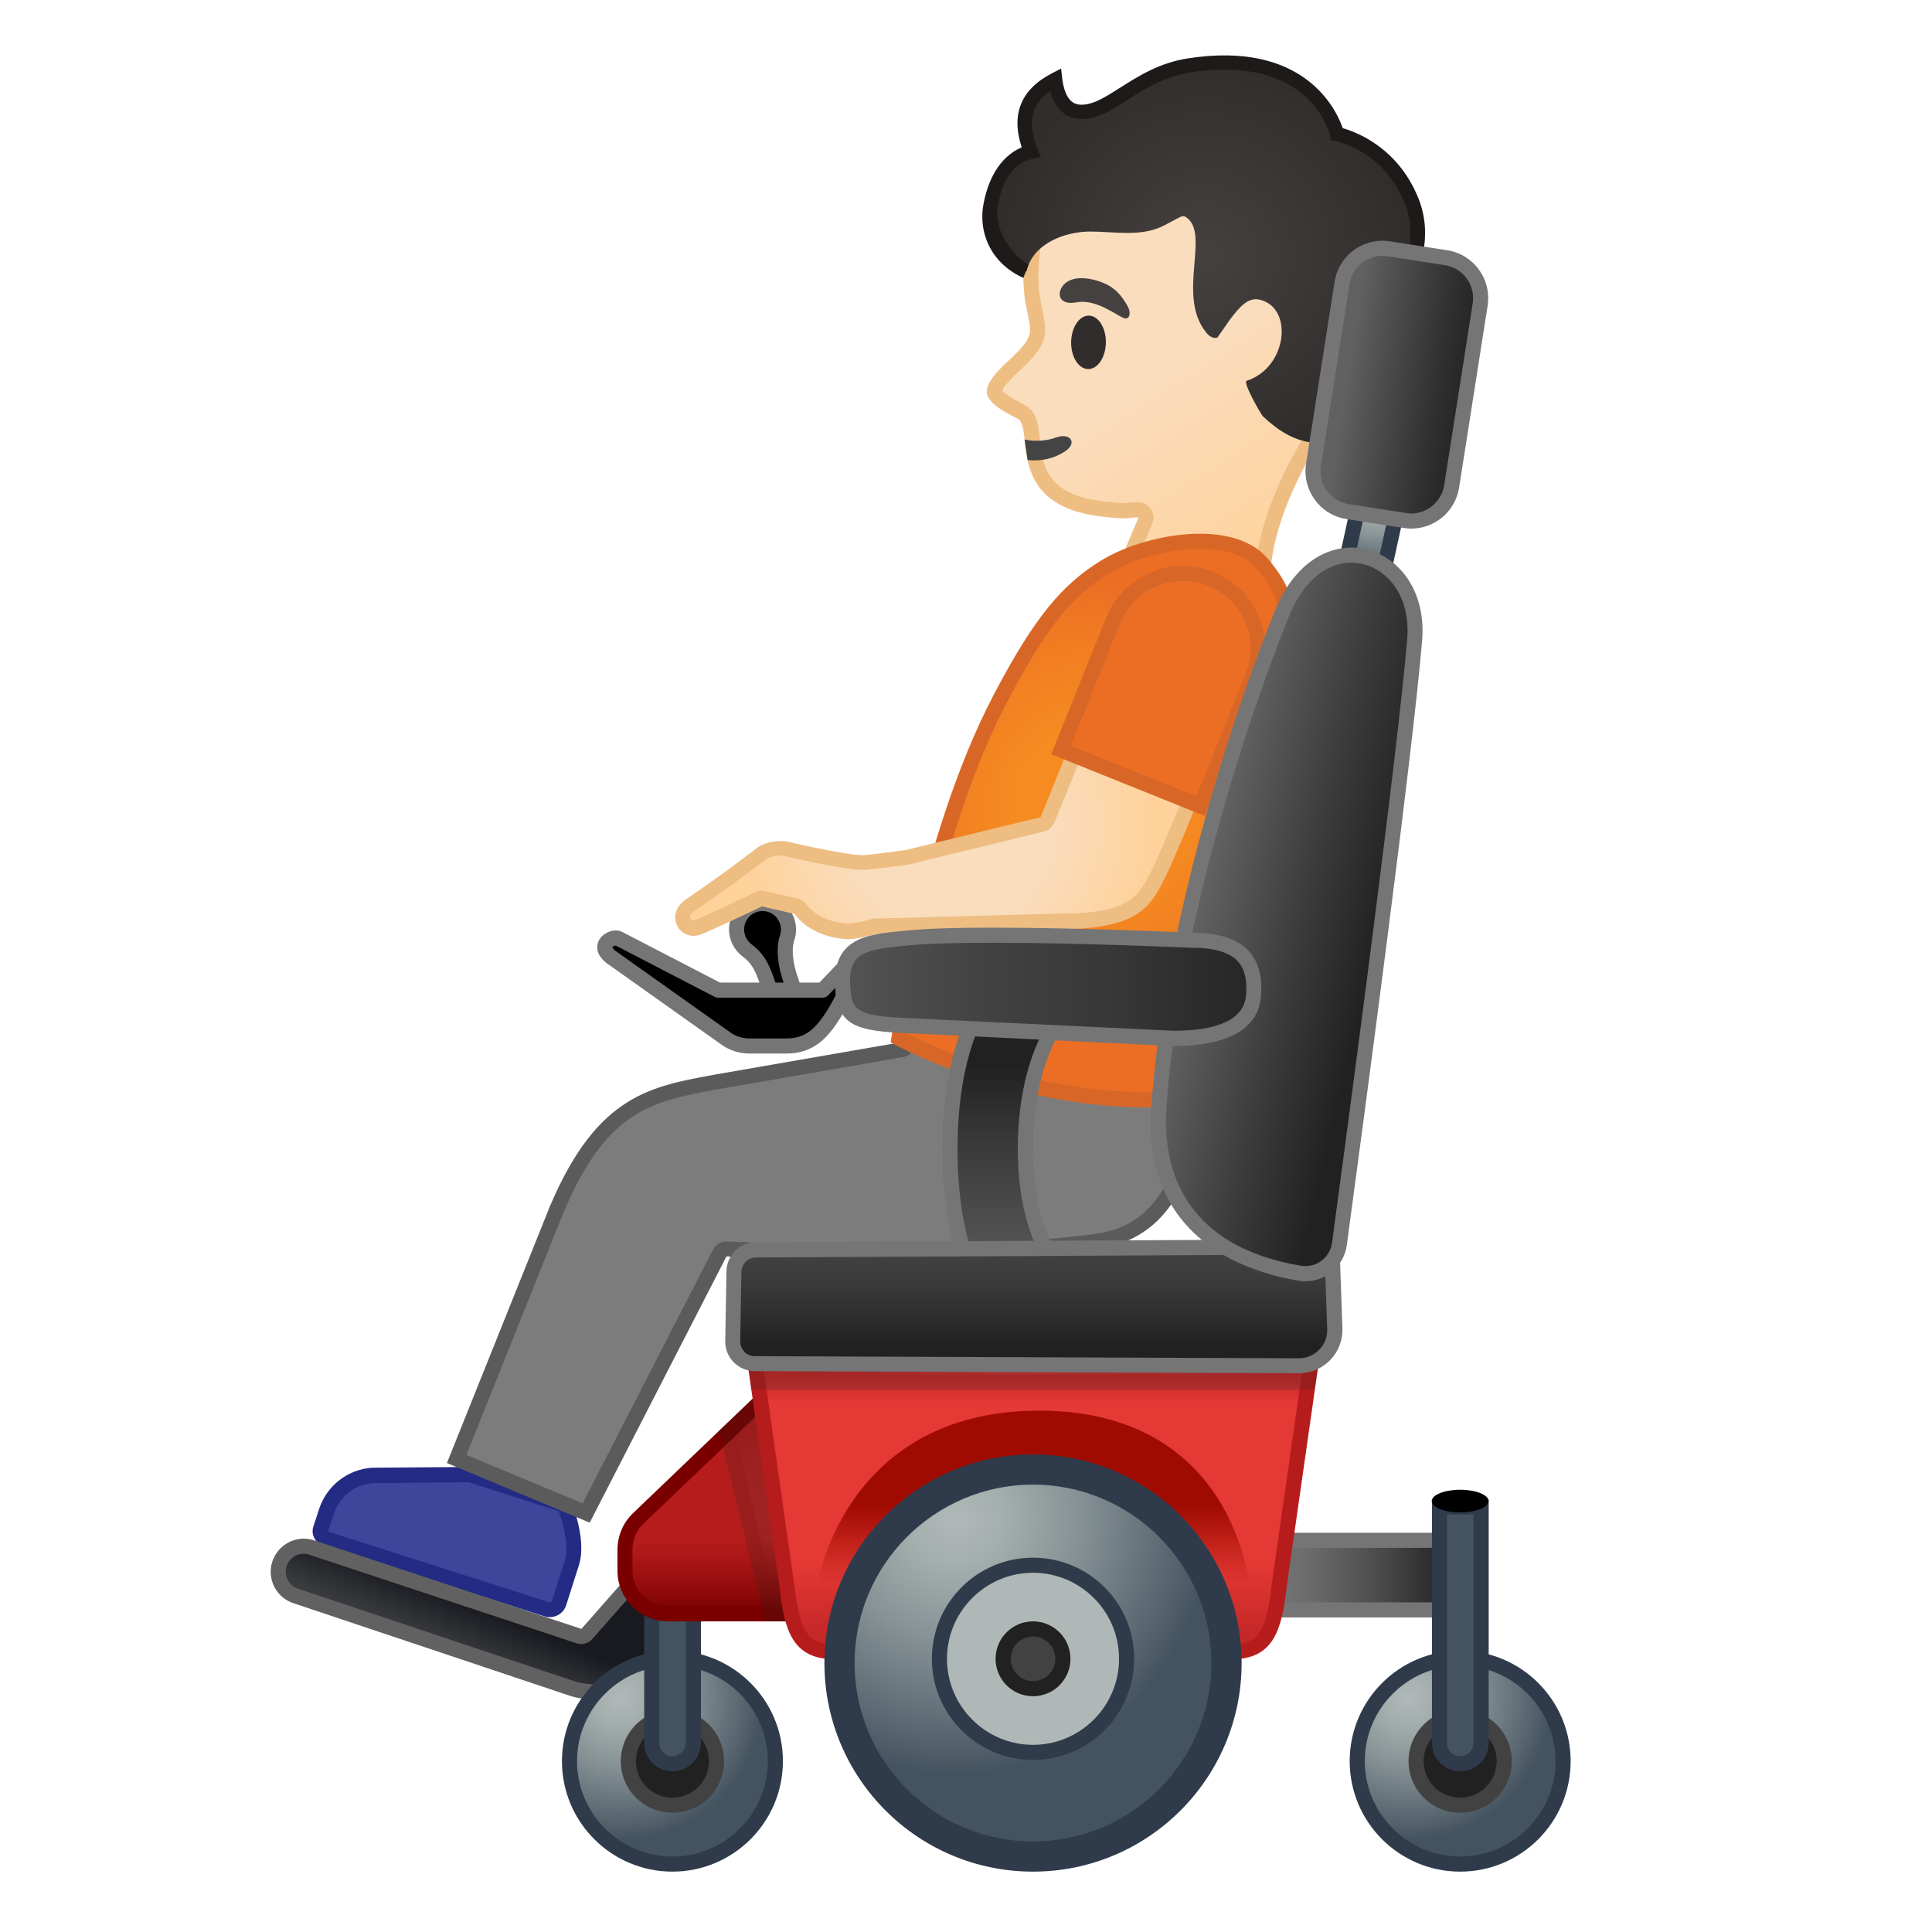 <?xml version="1.0" encoding="utf-8"?>
<!-- Generator: Adobe Illustrator 24.0.3, SVG Export Plug-In . SVG Version: 6.00 Build 0)  -->
<svg version="1.1" id="Layer_1" xmlns="http://www.w3.org/2000/svg" xmlns:xlink="http://www.w3.org/1999/xlink" x="0px" y="0px"
	 viewBox="0 0 128 128" style="enable-background:new 0 0 128 128;" xml:space="preserve">
<path id="joystick" style="stroke:#757575;stroke-linecap:round;stroke-linejoin:round;stroke-miterlimit:10;" d="M52.62,65.62
	l-0.27-0.81c-0.27-0.8-0.47-1.88-0.2-2.68c0.06-0.17,0.09-0.36,0.09-0.55c0-0.95-0.77-1.72-1.72-1.72s-1.72,0.77-1.72,1.72
	c0,0.57,0.28,1.07,0.7,1.39c0.71,0.52,0.99,1.12,1.28,1.95c0.14,0.41,0.25,0.73,0.25,0.73c0.07,0.21,0.59,0.4,0.8,0.4
	c0.05,0,0.11-0.01,0.16-0.03C52.27,65.93,52.71,65.89,52.62,65.62z"/>
<g id="shoe">
	<path style="fill:#3C469A;" d="M36.43,106.65c-0.07,0-0.13-0.01-0.19-0.03l-14.68-4.7c-0.12-0.04-0.23-0.13-0.29-0.24
		c-0.06-0.12-0.07-0.25-0.03-0.37l0.39-1.19c0.44-1.35,1.65-2.28,3.07-2.37l6.44-0.05l6.27,2.02c0.24,0.62,0.91,2.54,0.48,3.86
		l-0.84,2.64C36.95,106.48,36.7,106.65,36.43,106.65L36.43,106.65z"/>
	<g>
		<path style="fill:#232B84;" d="M31.05,98.2l5.97,1.92c0.29,0.82,0.7,2.33,0.39,3.31l-0.84,2.64c-0.02,0.06-0.07,0.09-0.14,0.09
			c-0.01,0-0.02,0-0.02,0l-14.68-4.69l0.39-1.19c0.38-1.15,1.4-1.94,2.6-2.02L31.05,98.2 M31.2,97.19l-6.54,0.05
			c-1.61,0.1-3,1.18-3.51,2.71l-0.39,1.19c-0.17,0.52,0.12,1.08,0.64,1.25l14.68,4.7c0.12,0.04,0.23,0.05,0.35,0.05
			c0.48,0,0.93-0.31,1.08-0.79l0.84-2.64c0.58-1.79-0.58-4.42-0.58-4.42L31.2,97.19L31.2,97.19z"/>
	</g>
</g>
<g id="pants">
	<path style="fill:#7C7C7C;" d="M30.26,96.66l6.62-16.52c2.98-7.05,6.24-7.65,10.38-8.42l0.33-0.06l12.14-2.11
		c0.18-0.03,0.33-0.16,0.39-0.33l1.07-3.12h17.69c0.28,1.84,1.2,9.42-1.76,13.52c-1.07,1.48-2.55,2.36-4.42,2.61
		c-3.62,0.49-8.47,0.74-14.39,0.74c0,0,0,0,0,0c-5.58,0-10.1-0.23-10.15-0.23c-0.01,0-0.02,0-0.03,0c-0.19,0-0.36,0.1-0.44,0.27
		l-8.84,17.23L30.26,96.66z"/>
	<g>
		<path style="fill:#5B5B5B;" d="M78.44,66.6c0.32,2.32,0.94,9.03-1.74,12.73c-1,1.38-2.33,2.17-4.08,2.41
			c-3.6,0.49-8.42,0.74-14.32,0.74c-5.56,0-10.08-0.23-10.12-0.23c-0.02,0-0.03,0-0.05,0c-0.37,0-0.72,0.21-0.89,0.54L38.6,99.6
			l-7.7-3.21l6.43-16.05c2.88-6.81,5.87-7.36,10.01-8.13l0.32-0.06l12.15-2.11c0.36-0.06,0.66-0.32,0.78-0.66l0.95-2.79H78.44
			 M79.3,65.6H60.83l-1.18,3.46L47.5,71.17c-4.32,0.8-7.91,1.28-11.08,8.78l-6.81,16.98l9.46,3.95l9.06-17.64
			c0,0,4.52,0.23,10.17,0.23c4.68,0,10.14-0.16,14.46-0.75C82.26,81.44,79.3,65.6,79.3,65.6L79.3,65.6z"/>
	</g>
</g>
<g id="face">
	<g id="head">
		
			<linearGradient id="SVGID_1_" gradientUnits="userSpaceOnUse" x1="184.609" y1="-222.661" x2="198.324" y2="-194.945" gradientTransform="matrix(0.994 -0.113 0.113 0.994 -87.29 251.546)">
			<stop  offset="0.5" style="stop-color:#F9DDBD"/>
			<stop  offset="1" style="stop-color:#FFD29C"/>
		</linearGradient>
		<path style="fill:url(#SVGID_1_);" d="M74.58,37.55l1.3-3.06c0.06-0.15,0.05-0.32-0.03-0.45c-0.08-0.14-0.23-0.23-0.39-0.24
			c-0.1-0.01-0.19-0.01-0.26-0.01c-0.16,0-0.25,0.02-0.36,0.03c-0.08,0.01-0.17,0.03-0.36,0.03c-0.3,0-0.75-0.04-1.4-0.11
			c-4.25-0.48-4.51-2.85-4.69-4.57c-0.08-0.71-0.14-1.27-0.45-1.65c-0.1-0.12-0.26-0.2-0.56-0.36c-0.4-0.21-1.61-0.84-1.49-1.29
			c0.13-0.53,0.74-1.1,1.32-1.65c0.8-0.76,1.63-1.54,1.53-2.5c0-0.25-0.12-0.87-0.26-1.5l-0.03-0.14c-0.24-1.26-0.19-2.98,0.14-4.61
			c1.04-5.13,4.24-8.27,9.01-8.83c0.33-0.04,0.67-0.06,1.01-0.06c4.24,0,9.11,2.98,11.32,6.94c1.4,2.51,1.44,9.23-1.16,12.77
			c-4.56,6.19-5.09,10.41-5.12,11.91L74.58,37.55z"/>
		<g>
			<path style="fill:#EDBD82;" d="M78.61,7.08c4.01,0,8.79,2.94,10.88,6.69c1.31,2.35,1.32,8.89-1.13,12.22
				c-4.17,5.66-5.04,9.76-5.18,11.67l-7.86-0.57l1.02-2.42c0.13-0.3,0.1-0.63-0.07-0.91c-0.17-0.27-0.45-0.45-0.77-0.48
				c-0.12-0.01-0.22-0.01-0.3-0.01c-0.2,0-0.34,0.02-0.44,0.04c-0.08,0.01-0.13,0.02-0.27,0.02c-0.27,0-0.73-0.04-1.35-0.11
				c-3.85-0.44-4.07-2.4-4.25-4.13c-0.08-0.76-0.15-1.42-0.57-1.92c-0.17-0.2-0.37-0.31-0.71-0.49c-0.67-0.35-1.08-0.62-1.21-0.8
				c0.15-0.38,0.7-0.9,1.15-1.32c0.84-0.79,1.79-1.69,1.69-2.87c-0.01-0.32-0.12-0.87-0.27-1.59l-0.03-0.13
				c-0.23-1.2-0.18-2.85,0.14-4.41c0.57-2.84,2.45-7.71,8.58-8.44C77.97,7.1,78.29,7.08,78.61,7.08 M78.61,6.08
				c-0.36,0-0.71,0.02-1.07,0.06c-5.4,0.64-8.46,4.37-9.44,9.23c-0.36,1.76-0.38,3.53-0.14,4.8c0.03,0.15,0.28,1.26,0.28,1.6
				c0.14,1.33-2.47,2.53-2.84,3.97c-0.28,1.09,1.98,1.89,2.15,2.09c0.85,1.02-0.78,5.69,5.48,6.4c0.76,0.09,1.19,0.11,1.46,0.11
				c0.41,0,0.44-0.06,0.72-0.06c0.06,0,0.13,0,0.22,0.01l-1.57,3.7l10.32,0.74c0,0-0.61-4.55,5-12.15
				c2.67-3.63,2.72-10.58,1.2-13.31C88.17,9.35,83.17,6.08,78.61,6.08L78.61,6.08z"/>
		</g>
	</g>
	<g id="mouth">
		<g>
			<path style="fill:#444444;" d="M68.08,30.48c0.87,0.09,1.74-0.08,2.5-0.59c0.83-0.56,0.31-1.25-0.63-0.9
				c-0.57,0.21-1.36,0.29-2.07,0.13L68.08,30.48z"/>
		</g>
	</g>
	
		<ellipse id="eye" transform="matrix(0.014 -1 1 0.014 48.426 94.464)" style="fill:#312D2D;" cx="72.1" cy="22.68" rx="1.77" ry="1.15"/>
	<path id="eyebrow" style="fill:#454140;" d="M71.33,20.03c-1.15,0.22-1.34-0.55-0.91-1.1c0.32-0.41,1.03-0.71,2.31-0.32
		c1.21,0.36,1.64,1.12,1.93,1.59c0.29,0.46,0.21,0.89-0.08,0.9C74.19,21.1,72.75,19.77,71.33,20.03z"/>
</g>
<g id="hair">
	
		<radialGradient id="SVGID_2_" cx="89.734" cy="13.171" r="13.274" gradientTransform="matrix(1.023 -0.039 0.043 1.006 -12.559 7.248)" gradientUnits="userSpaceOnUse">
		<stop  offset="0" style="stop-color:#454140"/>
		<stop  offset="1" style="stop-color:#312D2D"/>
	</radialGradient>
	<path style="fill:url(#SVGID_2_);" d="M93.53,13.3c-1.51-3.76-4.94-4.42-4.94-4.42s-1.31-5.87-9.82-4.55
		c-2.61,0.41-4.28,2.04-5.83,2.76c-1.34,0.62-2.75,0.48-3.02-1.81c-1.79,0.93-2.58,2.37-1.61,4.78c-1.7,0.4-2.32,1.87-2.67,3.55
		c-0.39,1.87,0.63,3.61,2.37,4.38c0.39-1.85,2.55-2.66,4.26-2.65c1.5,0.01,3.07,0.31,4.47-0.23c0.53-0.21,1.03-0.54,1.55-0.78
		c0.12,0,0.19,0,0.19,0c1.83,0.98-0.6,5.21,1.44,7.71c0.4,0.49,0.74,0.32,0.74,0.32l0.82-1.18c0.62-0.81,1.19-1.5,1.96-1.33
		c2.28,0.51,1.86,4.51-0.85,5.38c-0.27,0.09,0.96,2.24,1.08,2.35c2,1.89,3.27,1.76,4.67,1.85c1.95,0.12,3.07-1.45,3.07-1.45
		c0,0-2.38-1.11,0.52-3.63c2.87-2.49,1.08-5.39,1.08-5.39S94.7,16.21,93.53,13.3z"/>
	<path style="fill:#1F1A1A;" d="M93.97,13.13c-1.35-3.35-4.1-4.38-5.01-4.64c-0.42-1.22-2.54-5.83-10.27-4.62
		c-1.88,0.29-3.26,1.17-4.48,1.94c-0.52,0.33-1.02,0.65-1.48,0.86c-0.38,0.17-1.08,0.42-1.59,0.15c-0.5-0.28-0.69-1.02-0.76-1.59
		L70.3,4.54l-0.61,0.32c-2.05,1.06-2.72,2.7-2,4.9c-1.53,0.66-2.25,2.25-2.53,3.75c-0.38,2.05,0.63,4.01,2.64,4.9l0.34-0.88
		c-1.27-0.78-2.28-2.38-2.04-3.82c0.32-1.91,1.09-2.9,2.32-3.19l0.53-0.12l-0.2-0.5c-0.71-1.76-0.45-2.97,0.83-3.86
		c0.2,0.77,0.58,1.31,1.11,1.6c0.66,0.36,1.51,0.32,2.45-0.12c0.52-0.24,1.04-0.57,1.59-0.92c1.14-0.72,2.43-1.54,4.11-1.8
		c7.95-1.23,9.23,3.97,9.28,4.19l0.07,0.3l0.3,0.06c0.13,0.03,3.2,0.66,4.59,4.13c1.06,2.65-0.5,5.2-0.52,5.22l-0.15,0.24l0.15,0.24
		c0.06,0.11,1.54,2.6-0.99,4.79c-1.72,1.49-1.75,2.62-1.47,3.3c0.12,0.3,0.33,0.57,0.55,0.76c-0.93,1.25-3.68,1.28-3.68,1.28
		c0.57,0.43,1.63,0.36,1.76,0.36c3-0.06,3.7-2.22,3.7-2.22s-1.24,0.3-1.5-0.74c-0.14-0.54,0.36-1.26,1.27-2.05
		c2.62-2.27,1.69-4.91,1.3-5.72C93.92,18.19,95.03,15.75,93.97,13.13z"/>
</g>
<g id="shirt">
	
		<radialGradient id="SVGID_3_" cx="74.114" cy="52.665" r="15.043" gradientTransform="matrix(0.976 0.217 -0.217 0.976 11.795 -13.97)" gradientUnits="userSpaceOnUse">
		<stop  offset="0.367" style="stop-color:#F58B21"/>
		<stop  offset="0.697" style="stop-color:#F17E22"/>
		<stop  offset="1" style="stop-color:#EC6E24"/>
	</radialGradient>
	<path style="fill:url(#SVGID_3_);" d="M76.08,72.88c-8.22,0-15.03-3.31-16.51-4.09c0.33-2.16,2.28-14.02,6.69-22.47
		c2.86-5.47,4.7-7.34,6.92-8.72c1.38-0.86,3.87-1.73,6.31-1.73c1.31,0,3.1,0.26,4.14,1.5c1.85,2.19,1.67,3.28,1.31,5.46
		c-0.06,0.37-0.12,0.76-0.18,1.19l-6.43,28.78C77.59,72.85,76.84,72.88,76.08,72.88z"/>
	<g>
		<path style="fill:#D86727;" d="M79.5,36.36L79.5,36.36c1.21,0,2.84,0.23,3.76,1.32c1.7,2.02,1.55,2.91,1.2,5.05
			c-0.06,0.36-0.12,0.74-0.18,1.16l-6.35,28.41c-0.61,0.04-1.23,0.06-1.85,0.06c-7.61,0-14.02-2.9-15.96-3.87
			c0.45-2.85,2.41-13.95,6.59-21.96c2.82-5.4,4.54-7.16,6.74-8.53C74.77,37.19,77.15,36.36,79.5,36.36 M79.49,35.36
			c-2.38,0-4.97,0.8-6.58,1.8c-2.47,1.54-4.32,3.6-7.1,8.92c-4.95,9.47-6.8,22.98-6.8,22.98s7.56,4.31,17.06,4.31
			c0.87,0,1.76-0.04,2.66-0.12l6.52-29.18c0.42-3.02,1.08-4.28-1.24-7.04C83,35.83,81.31,35.36,79.49,35.36L79.49,35.36z"/>
	</g>
</g>
<g id="arm">
	<g>
		<linearGradient id="SVGID_4_" gradientUnits="userSpaceOnUse" x1="45.181" y1="54.136" x2="81.104" y2="54.136">
			<stop  offset="0.5" style="stop-color:#F9DDBD"/>
			<stop  offset="1" style="stop-color:#FFD29C"/>
		</linearGradient>
		<path style="fill:url(#SVGID_4_);" d="M79.3,47.9l-7.95-1.49c-0.01,0,0.58,0.34,0.58,0.35c-0.08,0.29-2.49,7.61-2.49,7.61
			l-11.77,2.84c0,0-5.15-0.98-5.9-0.93c-1.42,0.09-2.53,0.94-3.44,1.88c-1.03,1.05-2.94,1.04-3.15,2.5
			c-0.17,1.2,2.87,0.29,3.38-0.33c0.18-0.22,1.49-0.77,1.85-0.71c0.57,0.1,1.22,0.38,1.79,0.48c0.93,0.16,1.78,1.08,2.65,1.44
			c0.63,0.26,1.37,0.43,2.04,0.24c0.31-0.09,0.51-0.23,0.83-0.25c0.24-0.01,10.01-0.51,14.02-0.37c4.78,0.16,5.42-4.01,6.16-5.5
			c0.67-1.37,2.26-6.7,2.59-6.59C82.38,49.67,79.31,47.9,79.3,47.9z"/>
	</g>
	<g>
		<radialGradient id="SVGID_5_" cx="62.864" cy="54.516" r="13.472" gradientUnits="userSpaceOnUse">
			<stop  offset="0.5" style="stop-color:#F9DDBD"/>
			<stop  offset="1" style="stop-color:#FFD29C"/>
		</radialGradient>
		<path style="fill:url(#SVGID_5_);" d="M56.13,61.7c-2.15-0.11-3.05-1.4-3.09-1.45c-0.07-0.1-0.18-0.18-0.3-0.21l-2.15-0.5
			c-0.04-0.01-0.08-0.01-0.11-0.01c-0.07,0-0.15,0.02-0.22,0.05c-0.03,0.01-2.77,1.33-3.96,1.82c-0.13,0.05-0.26,0.08-0.38,0.08
			c-0.38,0-0.6-0.27-0.68-0.5c-0.11-0.35,0.06-0.72,0.45-0.99c2.67-1.83,4.63-3.35,4.65-3.37c0.29-0.26,0.82-0.42,1.34-0.42
			c0.12,0,0.23,0.01,0.33,0.03c0.13,0.03,3.92,0.92,5.16,0.92c0.07,0,0.14,0,0.19-0.01c0.99-0.09,2.69-0.33,2.69-0.33l8.99-2.19
			c0.16-0.04,0.29-0.15,0.34-0.3l2.84-7l8.27,1.57c-0.72,1.81-2.99,7.44-3.7,8.88c-0.98,1.97-1.62,3.26-6.62,3.26l-12.23,0.33
			c-0.04,0-0.08,0.01-0.12,0.02c-0.73,0.21-1.28,0.31-1.63,0.31L56.13,61.7z"/>
		<g>
			<path style="fill:#EDBD82;" d="M72.55,47.89l7.27,1.38c-0.88,2.2-2.82,6.98-3.47,8.29c-0.92,1.85-1.48,2.97-6.19,2.97
				l-12.21,0.33c-0.08,0-0.17,0.01-0.25,0.04c-0.89,0.25-1.32,0.29-1.53,0.29c0,0-0.01,0-0.01,0c-1.88-0.1-2.67-1.19-2.7-1.23
				c-0.14-0.21-0.36-0.36-0.61-0.42l-2.14-0.5c-0.07-0.02-0.15-0.03-0.23-0.03c-0.15,0-0.3,0.03-0.43,0.1
				c-0.03,0.01-2.76,1.33-3.93,1.81c-0.07,0.03-0.14,0.04-0.19,0.04c-0.14,0-0.18-0.1-0.2-0.15c-0.06-0.18,0.13-0.35,0.25-0.43
				c2.68-1.83,4.66-3.37,4.68-3.38c0.02-0.02,0.04-0.03,0.06-0.05c0.15-0.13,0.55-0.27,0.97-0.27c0.08,0,0.16,0.01,0.22,0.02
				c0.54,0.13,4.02,0.93,5.27,0.93c0.09,0,0.17,0,0.24-0.01c0.92-0.09,2.41-0.29,2.71-0.33c0.03,0,0.07-0.01,0.1-0.02l8.94-2.18
				c0.31-0.08,0.57-0.3,0.69-0.6L72.55,47.89 M71.93,46.76l-2.99,7.38l-8.94,2.18v0c0,0-1.69,0.23-2.66,0.33
				c-0.04,0-0.09,0.01-0.15,0.01c-1.2,0-5.07-0.91-5.07-0.91c-0.13-0.02-0.27-0.03-0.42-0.03c-0.58,0-1.25,0.18-1.64,0.53
				c0,0-1.94,1.51-4.63,3.35c-1.26,0.86-0.64,2.4,0.51,2.4c0.18,0,0.37-0.04,0.57-0.12c1.21-0.5,3.98-1.83,3.98-1.83l2.14,0.5
				c0,0,1.03,1.55,3.48,1.67c0.03,0,0.06,0,0.1,0c0.52,0,1.26-0.19,1.77-0.33l12.21-0.33c5.31,0,6.05-1.51,7.06-3.54
				c0.87-1.76,3.95-9.48,3.95-9.48L71.93,46.76L71.93,46.76z"/>
		</g>
	</g>
</g>
<g id="shirt_x5F_arm">
	<path style="fill:#EC6E24;" d="M70.3,49.68l3.45-8.57c0.76-1.9,2.58-3.12,4.62-3.12c0.64,0,1.26,0.12,1.86,0.36
		c1.23,0.5,2.2,1.44,2.72,2.67c0.52,1.22,0.54,2.58,0.04,3.81l-3.45,8.57L70.3,49.68z"/>
	<g>
		<path style="fill:#D86727;" d="M78.37,38.49c0.57,0,1.13,0.11,1.67,0.32c2.29,0.92,3.41,3.54,2.48,5.83l-3.26,8.11l-8.31-3.34
			l3.26-8.11C74.9,39.59,76.53,38.49,78.37,38.49 M78.37,37.49c-2.17,0-4.23,1.3-5.09,3.44l-3.63,9.04l10.17,4.09l3.63-9.04
			c1.13-2.81-0.23-6-3.04-7.13h0C79.74,37.61,79.05,37.49,78.37,37.49L78.37,37.49z"/>
	</g>
</g>
<g id="wheelchair">
	<g>
		<linearGradient id="SVGID_6_" gradientUnits="userSpaceOnUse" x1="82.335" y1="104.351" x2="96.243" y2="104.351">
			<stop  offset="0.158" style="stop-color:#757575"/>
			<stop  offset="0.331" style="stop-color:#6A6A6A"/>
			<stop  offset="0.634" style="stop-color:#4D4D4D"/>
			<stop  offset="1" style="stop-color:#212121"/>
		</linearGradient>
		<rect x="82.33" y="102.05" style="fill:url(#SVGID_6_);" width="13.91" height="4.61"/>
		<g>
			<path style="fill:#757575;" d="M95.74,102.55v3.61H82.83v-3.61H95.74 M96.74,101.55H81.83v5.61h14.91V101.55L96.74,101.55z"/>
		</g>
	</g>
	<g>
		<linearGradient id="SVGID_7_" gradientUnits="userSpaceOnUse" x1="28.816" y1="116.56" x2="32.763" y2="106.926">
			<stop  offset="0.21" style="stop-color:#616161"/>
			<stop  offset="0.391" style="stop-color:#565657"/>
			<stop  offset="0.708" style="stop-color:#393A3D"/>
			<stop  offset="1" style="stop-color:#181A20"/>
		</linearGradient>
		<path style="fill:url(#SVGID_7_);" d="M39.78,112.12c-0.82,0-1.48-0.12-1.83-0.23l-18.34-6.13c-0.43-0.14-0.78-0.44-0.99-0.84
			c-0.21-0.4-0.24-0.86-0.1-1.29c0.23-0.7,0.87-1.17,1.61-1.17c0.18,0,0.35,0.03,0.52,0.08l17.7,5.87c0.05,0.02,0.1,0.03,0.16,0.03
			c0.14,0,0.28-0.06,0.38-0.17l9.62-10.94l1.85,4.77c-1.19,1.41-7.55,8.94-7.75,9.17C42.14,111.8,41.11,112.12,39.78,112.12z"/>
		<path style="fill:#616161;" d="M48.34,98.26l1.44,3.72c-1.56,1.85-7.37,8.72-7.56,8.94c-0.36,0.43-1.3,0.69-2.45,0.69
			c-0.76,0-1.38-0.11-1.67-0.21l-18.35-6.14c-0.3-0.1-0.55-0.31-0.69-0.59c-0.14-0.28-0.17-0.61-0.07-0.91
			c0.16-0.49,0.62-0.82,1.13-0.82c0.12,0,0.25,0.02,0.36,0.06l17.71,5.87c0.1,0.03,0.21,0.05,0.31,0.05c0.28,0,0.56-0.12,0.75-0.34
			L48.34,98.26 M48.68,96.36l-10.16,11.56l-17.71-5.87c-0.23-0.07-0.45-0.11-0.68-0.11c-0.92,0-1.78,0.59-2.09,1.52h0
			c-0.37,1.15,0.26,2.39,1.41,2.76l18.34,6.14c0.46,0.15,1.19,0.26,1.98,0.26c1.21,0,2.55-0.26,3.21-1.05
			c0.22-0.26,7.94-9.4,7.94-9.4L48.68,96.36L48.68,96.36z"/>
	</g>
	<g>
		<g>
			<g>
				<radialGradient id="SVGID_8_" cx="41.125" cy="112.455" r="9.476" gradientUnits="userSpaceOnUse">
					<stop  offset="0.017" style="stop-color:#AFB8B6"/>
					<stop  offset="0.183" style="stop-color:#A4AEAD"/>
					<stop  offset="0.475" style="stop-color:#869295"/>
					<stop  offset="0.857" style="stop-color:#57656F"/>
					<stop  offset="1" style="stop-color:#43535F"/>
				</radialGradient>
				<path style="fill:url(#SVGID_8_);" d="M44.55,123.5c-3.76,0-6.82-3.06-6.82-6.82s3.06-6.82,6.82-6.82s6.82,3.06,6.82,6.82
					S48.31,123.5,44.55,123.5z"/>
				<path style="fill:#2F3B4B;" d="M44.55,110.36c3.49,0,6.32,2.84,6.32,6.32S48.04,123,44.55,123s-6.32-2.84-6.32-6.32
					S41.07,110.36,44.55,110.36 M44.55,109.36c-4.04,0-7.32,3.28-7.32,7.32s3.28,7.32,7.32,7.32s7.32-3.28,7.32-7.32
					S48.6,109.36,44.55,109.36L44.55,109.36z"/>
			</g>
			<g>
				<path style="fill:#212121;" d="M44.55,119.6c-1.61,0-2.92-1.31-2.92-2.92s1.31-2.92,2.92-2.92s2.92,1.31,2.92,2.92
					S46.16,119.6,44.55,119.6z"/>
				<g>
					<path style="fill:#424242;" d="M44.55,114.26c1.33,0,2.42,1.08,2.42,2.42s-1.08,2.42-2.42,2.42s-2.42-1.08-2.42-2.42
						S43.22,114.26,44.55,114.26 M44.55,113.26c-1.89,0-3.42,1.53-3.42,3.42s1.53,3.42,3.42,3.42c1.89,0,3.42-1.53,3.42-3.42
						S46.44,113.26,44.55,113.26L44.55,113.26z"/>
				</g>
			</g>
		</g>
	</g>
	<g>
		<path style="fill:#43535F;" d="M44.55,116.85c-0.76,0-1.38-0.62-1.38-1.38v-10.72h2.75v10.72
			C45.93,116.23,45.31,116.85,44.55,116.85z"/>
		<g>
			<path style="fill:#2F3B4B;" d="M45.43,105.25v10.22c0,0.48-0.39,0.88-0.88,0.88s-0.88-0.39-0.88-0.88v-10.22H45.43 M46.43,104.25
				h-3.75v11.22c0,1.04,0.84,1.88,1.88,1.88c1.04,0,1.88-0.84,1.88-1.88V104.25L46.43,104.25z"/>
		</g>
	</g>
	<g>
		<linearGradient id="SVGID_9_" gradientUnits="userSpaceOnUse" x1="47.455" y1="99.091" x2="47.455" y2="106.829">
			<stop  offset="0.351" style="stop-color:#B71C1C"/>
			<stop  offset="0.522" style="stop-color:#AC1717"/>
			<stop  offset="0.821" style="stop-color:#8F0A0A"/>
			<stop  offset="1" style="stop-color:#7A0000"/>
		</linearGradient>
		<path style="fill:url(#SVGID_9_);" d="M44.25,106.92c-1.57,0-2.85-1.28-2.85-2.85v-1.4c0-0.77,0.32-1.52,0.88-2.06l8.5-8.14
			l2.72,14.44H44.25z"/>
		<path style="fill:#7A0000;" d="M50.46,93.47l2.44,12.94h-8.65c-1.3,0-2.35-1.05-2.35-2.35v-1.4c0-0.64,0.26-1.26,0.72-1.7
			L50.46,93.47 M51.11,91.47l-9.17,8.78c-0.66,0.63-1.03,1.51-1.03,2.42v1.4c0,1.85,1.5,3.35,3.35,3.35h9.86L51.11,91.47
			L51.11,91.47z"/>
	</g>
	<g style="opacity:0.2;">
		<radialGradient id="SVGID_10_" cx="50.843" cy="99.696" r="5.443" gradientUnits="userSpaceOnUse">
			<stop  offset="0.15" style="stop-color:#424242"/>
			<stop  offset="0.511" style="stop-color:#373737"/>
			<stop  offset="1" style="stop-color:#212121"/>
		</radialGradient>
		<polygon style="fill:url(#SVGID_10_);" points="51.09,106.92 48.18,94.97 50.79,92.47 53.51,106.92 		"/>
		<path style="fill:#212121;" d="M50.46,93.47l2.44,12.94h-1.42l-2.75-11.29L50.46,93.47 M51.14,91.63l-0.2,0.01l-3.31,3.17
			l3.08,12.61h3.41L51.14,91.63L51.14,91.63z"/>
	</g>
	<g>
		<g>
			<g>
				<radialGradient id="SVGID_11_" cx="93.315" cy="112.455" r="9.476" gradientUnits="userSpaceOnUse">
					<stop  offset="0.017" style="stop-color:#AFB8B6"/>
					<stop  offset="0.183" style="stop-color:#A4AEAD"/>
					<stop  offset="0.475" style="stop-color:#869295"/>
					<stop  offset="0.857" style="stop-color:#57656F"/>
					<stop  offset="1" style="stop-color:#43535F"/>
				</radialGradient>
				<circle style="fill:url(#SVGID_11_);" cx="96.74" cy="116.68" r="6.82"/>
				<path style="fill:#2F3B4B;" d="M96.74,110.36c3.49,0,6.32,2.84,6.32,6.32s-2.84,6.32-6.32,6.32s-6.32-2.84-6.32-6.32
					S93.26,110.36,96.74,110.36 M96.74,109.36c-4.04,0-7.32,3.28-7.32,7.32S92.7,124,96.74,124c4.04,0,7.32-3.28,7.32-7.32
					S100.79,109.36,96.74,109.36L96.74,109.36z"/>
			</g>
			<g>
				<circle style="fill:#212121;" cx="96.74" cy="116.68" r="2.92"/>
				<g>
					<path style="fill:#424242;" d="M96.74,114.26c1.33,0,2.42,1.08,2.42,2.42s-1.08,2.42-2.42,2.42s-2.42-1.08-2.42-2.42
						S95.41,114.26,96.74,114.26 M96.74,113.26c-1.89,0-3.42,1.53-3.42,3.42s1.53,3.42,3.42,3.42c1.89,0,3.42-1.53,3.42-3.42
						S98.63,113.26,96.74,113.26L96.74,113.26z"/>
				</g>
			</g>
		</g>
	</g>
	<g>
		<radialGradient id="SVGID_12_" cx="68.192" cy="94.795" r="3.089" gradientUnits="userSpaceOnUse">
			<stop  offset="0.017" style="stop-color:#AFB8B6"/>
			<stop  offset="0.183" style="stop-color:#A4AEAD"/>
			<stop  offset="0.475" style="stop-color:#869295"/>
			<stop  offset="0.857" style="stop-color:#57656F"/>
			<stop  offset="1" style="stop-color:#43535F"/>
		</radialGradient>
		<rect x="66.49" y="90.77" style="fill:url(#SVGID_12_);" width="3.4" height="8.05"/>
		<path style="fill:#2F3B4B;" d="M69.39,91.27v7.05h-2.4v-7.05H69.39 M70.39,90.27h-4.4v9.05h4.4V90.27L70.39,90.27z"/>
	</g>
	<g>
		<g>
			<linearGradient id="SVGID_13_" gradientUnits="userSpaceOnUse" x1="66.517" y1="87.479" x2="66.517" y2="70.178">
				<stop  offset="0" style="stop-color:#616161"/>
				<stop  offset="0.247" style="stop-color:#565656"/>
				<stop  offset="0.681" style="stop-color:#393939"/>
				<stop  offset="0.977" style="stop-color:#212121"/>
			</linearGradient>
			<path style="fill:url(#SVGID_13_);" d="M65.42,86.28c-0.73-0.96-2.49-3.92-2.49-10.13c0-6.22,1.77-9.18,2.5-10.14l4.47,1.95
				c-0.68,1.05-1.97,3.64-1.97,8.19c0,4.52,1.4,6.96,2.18,7.96L65.42,86.28z"/>
			<path style="fill:#757575;" d="M65.6,66.64l3.58,1.56c-0.74,1.33-1.75,3.91-1.75,7.96c0,4.02,1.1,6.47,1.93,7.76l-3.76,1.74
				c-0.75-1.15-2.16-4.04-2.16-9.5C63.43,70.67,64.86,67.77,65.6,66.64 M65.28,65.4c-0.48,0.53-2.85,3.52-2.85,10.74
				s2.37,10.22,2.85,10.74l5.65-2.61c0,0-2.5-2.18-2.5-8.13c0-5.9,2.24-8.4,2.24-8.4L65.28,65.4L65.28,65.4z"/>
		</g>
	</g>
	<g>
		<linearGradient id="SVGID_14_" gradientUnits="userSpaceOnUse" x1="68.442" y1="108.092" x2="68.442" y2="91.13">
			<stop  offset="0" style="stop-color:#C62828"/>
			<stop  offset="0.271" style="stop-color:#E53935"/>
			<stop  offset="0.892" style="stop-color:#E53935"/>
			<stop  offset="0.946" style="stop-color:#D32F2E"/>
			<stop  offset="1" style="stop-color:#C62828"/>
		</linearGradient>
		<path style="fill:url(#SVGID_14_);" d="M55.28,109.43c-2.27,0-2.8-1.33-3.14-4.31l-2.15-15.06h36.9l-2.14,15.05
			c-0.34,2.99-0.88,4.32-3.14,4.32H55.28z"/>
		<path style="fill:#B71C1C;" d="M86.31,90.56l-2.07,14.51c-0.35,3.07-0.89,3.86-2.64,3.86H69.58H67.3H55.28
			c-1.75,0-2.29-0.79-2.65-3.89l-2.06-14.48H67.3h2.28H86.31 M87.47,89.56H69.58H67.3H49.42l2.23,15.62
			c0.31,2.75,0.81,4.75,3.64,4.75H67.3h2.28H81.6c2.82,0,3.32-2.01,3.64-4.75L87.47,89.56L87.47,89.56z"/>
	</g>
	<g style="opacity:0.2;">
		<radialGradient id="SVGID_15_" cx="68.442" cy="90.814" r="13.055" gradientUnits="userSpaceOnUse">
			<stop  offset="0.15" style="stop-color:#424242"/>
			<stop  offset="0.511" style="stop-color:#373737"/>
			<stop  offset="1" style="stop-color:#212121"/>
		</radialGradient>
		<polygon style="fill:url(#SVGID_15_);" points="50.21,91.57 49.99,90.06 86.89,90.06 86.67,91.57 		"/>
		<g>
			<path style="fill:#212121;" d="M86.31,90.56l-0.07,0.51h-35.6l-0.07-0.51H67.3h2.28H86.31 M87.47,89.56L87.47,89.56L87.47,89.56z
				 M87.47,89.56H69.58H67.3H49.42l0.36,2.51h37.33L87.47,89.56L87.47,89.56z"/>
		</g>
	</g>
	<g>
		<linearGradient id="SVGID_16_" gradientUnits="userSpaceOnUse" x1="68.492" y1="80.198" x2="68.492" y2="89.236">
			<stop  offset="0" style="stop-color:#616161"/>
			<stop  offset="0.135" style="stop-color:#565656"/>
			<stop  offset="0.303" style="stop-color:#424242"/>
			<stop  offset="0.599" style="stop-color:#373737"/>
			<stop  offset="1" style="stop-color:#212121"/>
		</linearGradient>
		<path style="fill:url(#SVGID_16_);" d="M50.01,90.33c-0.39,0-0.76-0.16-1.04-0.44c-0.28-0.28-0.42-0.65-0.42-1.05l0.08-4.61
			c0.01-0.79,0.66-1.44,1.46-1.45l38.16-0.19l0.19,5.44c0.02,0.64-0.22,1.25-0.67,1.72c-0.45,0.46-1.05,0.72-1.7,0.72L50.01,90.33z"
			/>
		<path style="fill:#757575;" d="M87.76,83.11l0.17,4.95c0.02,0.51-0.17,0.99-0.53,1.36c-0.35,0.37-0.83,0.57-1.35,0.57l-36.05-0.14
			c-0.26,0-0.5-0.1-0.68-0.29c-0.18-0.19-0.28-0.43-0.28-0.69l0.08-4.61c0.01-0.52,0.44-0.95,0.96-0.95L87.76,83.11 M88.73,82.1
			l-38.65,0.2c-1.07,0.01-1.94,0.87-1.95,1.94l-0.08,4.61c-0.02,1.09,0.86,1.99,1.96,1.99l36.05,0.14c0,0,0.01,0,0.01,0
			c1.62,0,2.91-1.34,2.87-2.95L88.73,82.1L88.73,82.1z"/>
	</g>
	<linearGradient id="SVGID_17_" gradientUnits="userSpaceOnUse" x1="68.442" y1="93.466" x2="68.442" y2="105.175">
		<stop  offset="0.533" style="stop-color:#9F0B00"/>
		<stop  offset="0.976" style="stop-color:#9F0B00;stop-opacity:0"/>
	</linearGradient>
	<path style="fill:url(#SVGID_17_);" d="M54.11,105.17h28.67c0,0-0.88-11.71-13.93-11.71S54.11,105.17,54.11,105.17z"/>
	<g>
		<g>
			<radialGradient id="SVGID_18_" cx="63.365" cy="100.602" r="17.005" gradientUnits="userSpaceOnUse">
				<stop  offset="0.017" style="stop-color:#AFB8B6"/>
				<stop  offset="0.183" style="stop-color:#A4AEAD"/>
				<stop  offset="0.475" style="stop-color:#869295"/>
				<stop  offset="0.857" style="stop-color:#57656F"/>
				<stop  offset="1" style="stop-color:#43535F"/>
			</radialGradient>
			<path style="fill:url(#SVGID_18_);" d="M68.44,123c-7.07,0-12.82-5.75-12.82-12.82s5.75-12.82,12.82-12.82
				s12.82,5.75,12.82,12.82S75.51,123,68.44,123z"/>
			<path style="fill:#2F3B4B;" d="M68.44,98.36c6.52,0,11.82,5.3,11.82,11.82S74.96,122,68.44,122s-11.82-5.3-11.82-11.82
				S61.93,98.36,68.44,98.36 M68.44,96.36c-7.63,0-13.82,6.19-13.82,13.82S60.81,124,68.44,124c7.63,0,13.82-6.19,13.82-13.82
				S76.07,96.36,68.44,96.36L68.44,96.36z"/>
		</g>
		<g>
			<path style="fill:#AFB8B6;" d="M68.44,116.11c-3.42,0-6.2-2.78-6.2-6.2s2.78-6.2,6.2-6.2s6.2,2.78,6.2,6.2
				S71.86,116.11,68.44,116.11z"/>
			<path style="fill:#2F3B4B;" d="M68.44,104.2c3.15,0,5.7,2.56,5.7,5.7s-2.56,5.7-5.7,5.7s-5.7-2.56-5.7-5.7
				S65.3,104.2,68.44,104.2 M68.44,103.2c-3.7,0-6.7,3-6.7,6.7c0,3.7,3,6.7,6.7,6.7s6.7-3,6.7-6.7
				C75.15,106.2,72.14,103.2,68.44,103.2L68.44,103.2z"/>
		</g>
		<g>
			<path style="fill:#424242;" d="M68.44,111.89c-1.09,0-1.99-0.89-1.99-1.98s0.89-1.98,1.99-1.98c1.09,0,1.98,0.89,1.98,1.98
				S69.54,111.89,68.44,111.89z"/>
			<g>
				<path style="fill:#212121;" d="M68.44,108.42c0.82,0,1.48,0.67,1.48,1.48s-0.67,1.48-1.48,1.48s-1.48-0.67-1.48-1.48
					S67.62,108.42,68.44,108.42 M68.44,107.42c-1.37,0-2.48,1.11-2.48,2.48s1.11,2.48,2.48,2.48c1.37,0,2.48-1.11,2.48-2.48
					S69.81,107.42,68.44,107.42L68.44,107.42z"/>
			</g>
		</g>
	</g>
	<g>
		<path style="fill:#43535F;" d="M96.74,116.85c-0.76,0-1.38-0.62-1.38-1.38V99.84h2.75v15.63
			C98.12,116.23,97.5,116.85,96.74,116.85z"/>
		<g>
			<path style="fill:#2F3B4B;" d="M97.62,100.34v15.13c0,0.48-0.39,0.88-0.88,0.88s-0.88-0.39-0.88-0.88v-15.13H97.62 M98.62,99.34
				h-3.75v16.13c0,1.04,0.84,1.88,1.88,1.88c1.04,0,1.88-0.84,1.88-1.88V99.34L98.62,99.34z"/>
		</g>
	</g>
	<ellipse cx="96.74" cy="99.45" rx="1.88" ry="0.75"/>
	<path style="stroke:#757575;stroke-linecap:round;stroke-linejoin:round;stroke-miterlimit:10;" d="M55.78,64.26L54.5,65.6h-6.92
		l-6.6-3.42c-0.37-0.19-1.5,0.39-0.53,1.2l7.65,5.43c0.45,0.32,1,0.49,1.55,0.49h2.45c1.54,0,2.35-0.84,3.17-2.16
		c0.31-0.51,0.6-1.09,0.6-1.09L55.78,64.26z"/>
	<g>
		
			<radialGradient id="SVGID_19_" cx="86.951" cy="32.185" r="4.689" gradientTransform="matrix(1.623 0.356 -0.214 0.977 -43.436 -29.126)" gradientUnits="userSpaceOnUse">
			<stop  offset="0.017" style="stop-color:#AFB8B6"/>
			<stop  offset="0.183" style="stop-color:#A4AEAD"/>
			<stop  offset="0.475" style="stop-color:#869295"/>
			<stop  offset="0.857" style="stop-color:#57656F"/>
			<stop  offset="1" style="stop-color:#43535F"/>
		</radialGradient>
		<polygon style="fill:url(#SVGID_19_);" points="88.24,41.57 91.06,28.69 93.56,29.24 90.74,42.12 		"/>
		<path style="fill:#2F3B4B;" d="M91.44,29.29l1.53,0.33l-2.61,11.9l-1.53-0.33L91.44,29.29 M90.68,28.1l-3.04,13.85l3.48,0.76
			l3.04-13.85L90.68,28.1L90.68,28.1z"/>
	</g>
	<g>
		<linearGradient id="SVGID_20_" gradientUnits="userSpaceOnUse" x1="87.739" y1="24.75" x2="97.665" y2="26.273">
			<stop  offset="0.15" style="stop-color:#616161"/>
			<stop  offset="0.272" style="stop-color:#565656"/>
			<stop  offset="0.75" style="stop-color:#303030"/>
			<stop  offset="1" style="stop-color:#212121"/>
		</linearGradient>
		<path style="fill:url(#SVGID_20_);" d="M93.5,34.52c-0.14,0-0.28-0.01-0.42-0.03l-3.79-0.59c-0.72-0.11-1.35-0.5-1.77-1.08
			c-0.43-0.59-0.6-1.3-0.49-2.02l1.89-12.05c0.21-1.33,1.33-2.29,2.68-2.29c0.14,0,0.28,0.01,0.42,0.03l3.79,0.59
			c1.48,0.23,2.49,1.62,2.26,3.1l-1.89,12.05C95.97,33.54,94.82,34.52,93.5,34.52z"/>
		<path style="fill:#757575;" d="M91.59,16.95L91.59,16.95c0.11,0,0.23,0.01,0.35,0.03l3.79,0.59c1.21,0.19,2.03,1.32,1.84,2.53
			l-1.89,12.05c-0.17,1.07-1.11,1.87-2.18,1.87c-0.12,0-0.23-0.01-0.35-0.03l-3.79-0.59c-1.21-0.19-2.03-1.32-1.84-2.53l1.89-12.05
			C89.57,17.75,90.51,16.95,91.59,16.95 M91.59,15.95c-1.56,0-2.92,1.13-3.17,2.72l-1.89,12.05c-0.27,1.75,0.92,3.4,2.68,3.67
			l3.79,0.59c0.17,0.03,0.34,0.04,0.5,0.04c1.56,0,2.92-1.13,3.17-2.72l1.89-12.05c0.27-1.75-0.92-3.4-2.68-3.67l-3.79-0.59
			C91.92,15.96,91.75,15.95,91.59,15.95L91.59,15.95z"/>
	</g>
	<g>
		<linearGradient id="SVGID_21_" gradientUnits="userSpaceOnUse" x1="79.873" y1="58.665" x2="91.553" y2="61.407">
			<stop  offset="0" style="stop-color:#616161"/>
			<stop  offset="0.548" style="stop-color:#3C3C3C"/>
			<stop  offset="1" style="stop-color:#212121"/>
		</linearGradient>
		<path style="fill:url(#SVGID_21_);" d="M86.49,84.38c-0.12,0-0.25-0.01-0.38-0.03c-3.71-0.62-9.85-2.86-9.34-10.85
			c0.7-11.05,4.83-24.6,8.16-32.85c0.99-2.46,2.67-3.87,4.6-3.87c1.09,0,2.12,0.47,2.9,1.32c0.97,1.06,1.43,2.58,1.29,4.28
			c-0.6,7.3-3.69,30.43-4.99,40.04C88.58,83.53,87.62,84.38,86.49,84.38z"/>
		<path style="fill:#757575;" d="M89.53,37.28L89.53,37.28c0.95,0,1.85,0.41,2.54,1.15c0.88,0.95,1.29,2.34,1.16,3.9
			c-0.62,7.54-3.97,32.53-4.98,40.01c-0.12,0.88-0.87,1.54-1.75,1.54c-0.1,0-0.2-0.01-0.3-0.02c-8.25-1.38-9.13-7.06-8.93-10.33
			c0.7-10.99,4.81-24.48,8.13-32.7C86.31,38.57,87.81,37.28,89.53,37.28 M89.53,36.28c-1.88,0-3.88,1.26-5.06,4.18
			c-3.64,9.03-7.53,22.5-8.2,33.01c-0.53,8.41,5.99,10.75,9.76,11.38c0.16,0.03,0.31,0.04,0.46,0.04c1.36,0,2.55-1.01,2.74-2.4
			c1.09-8.06,4.37-32.55,4.99-40.06C94.53,38.69,92.14,36.28,89.53,36.28L89.53,36.28z"/>
	</g>
	<g>
		<linearGradient id="SVGID_22_" gradientUnits="userSpaceOnUse" x1="46.337" y1="65.378" x2="86.479" y2="65.378">
			<stop  offset="0" style="stop-color:#616161"/>
			<stop  offset="0.209" style="stop-color:#565656"/>
			<stop  offset="0.47" style="stop-color:#424242"/>
			<stop  offset="0.685" style="stop-color:#373737"/>
			<stop  offset="0.977" style="stop-color:#212121"/>
		</linearGradient>
		<path style="fill:url(#SVGID_22_);" d="M59.67,67.93c-3.23-0.17-3.72-0.7-3.84-2.58c-0.17-2.58,1.39-2.92,3.77-3.15l0.47-0.05
			c1.2-0.13,3.13-0.19,5.72-0.19c5.8,0,13.04,0.33,13.12,0.33c1.66,0,2.81,0.36,3.46,1.07c0.54,0.59,0.77,1.48,0.67,2.64
			c-0.16,1.86-1.96,2.8-5.35,2.8L59.67,67.93z"/>
		<path style="fill:#757575;" d="M65.8,62.46c5.78,0,13.02,0.33,13.14,0.33c1.49,0,2.52,0.3,3.07,0.9c0.45,0.49,0.63,1.23,0.54,2.26
			c-0.13,1.55-1.77,2.34-4.81,2.34L59.7,67.43c-3.1-0.16-3.27-0.6-3.37-2.12c-0.13-2.08,0.86-2.38,3.32-2.62l0.47-0.05
			C61.31,62.52,63.22,62.46,65.8,62.46 M65.8,61.46c-2.32,0-4.42,0.05-5.78,0.2c-2.08,0.22-4.91,0.22-4.69,3.72
			c0.15,2.38,1.14,2.89,4.31,3.05l18.04,0.87c2.25,0,5.61-0.42,5.86-3.26c0.25-2.93-1.39-4.25-4.6-4.25
			C78.94,61.79,71.67,61.46,65.8,61.46L65.8,61.46z"/>
	</g>
</g>
</svg>
